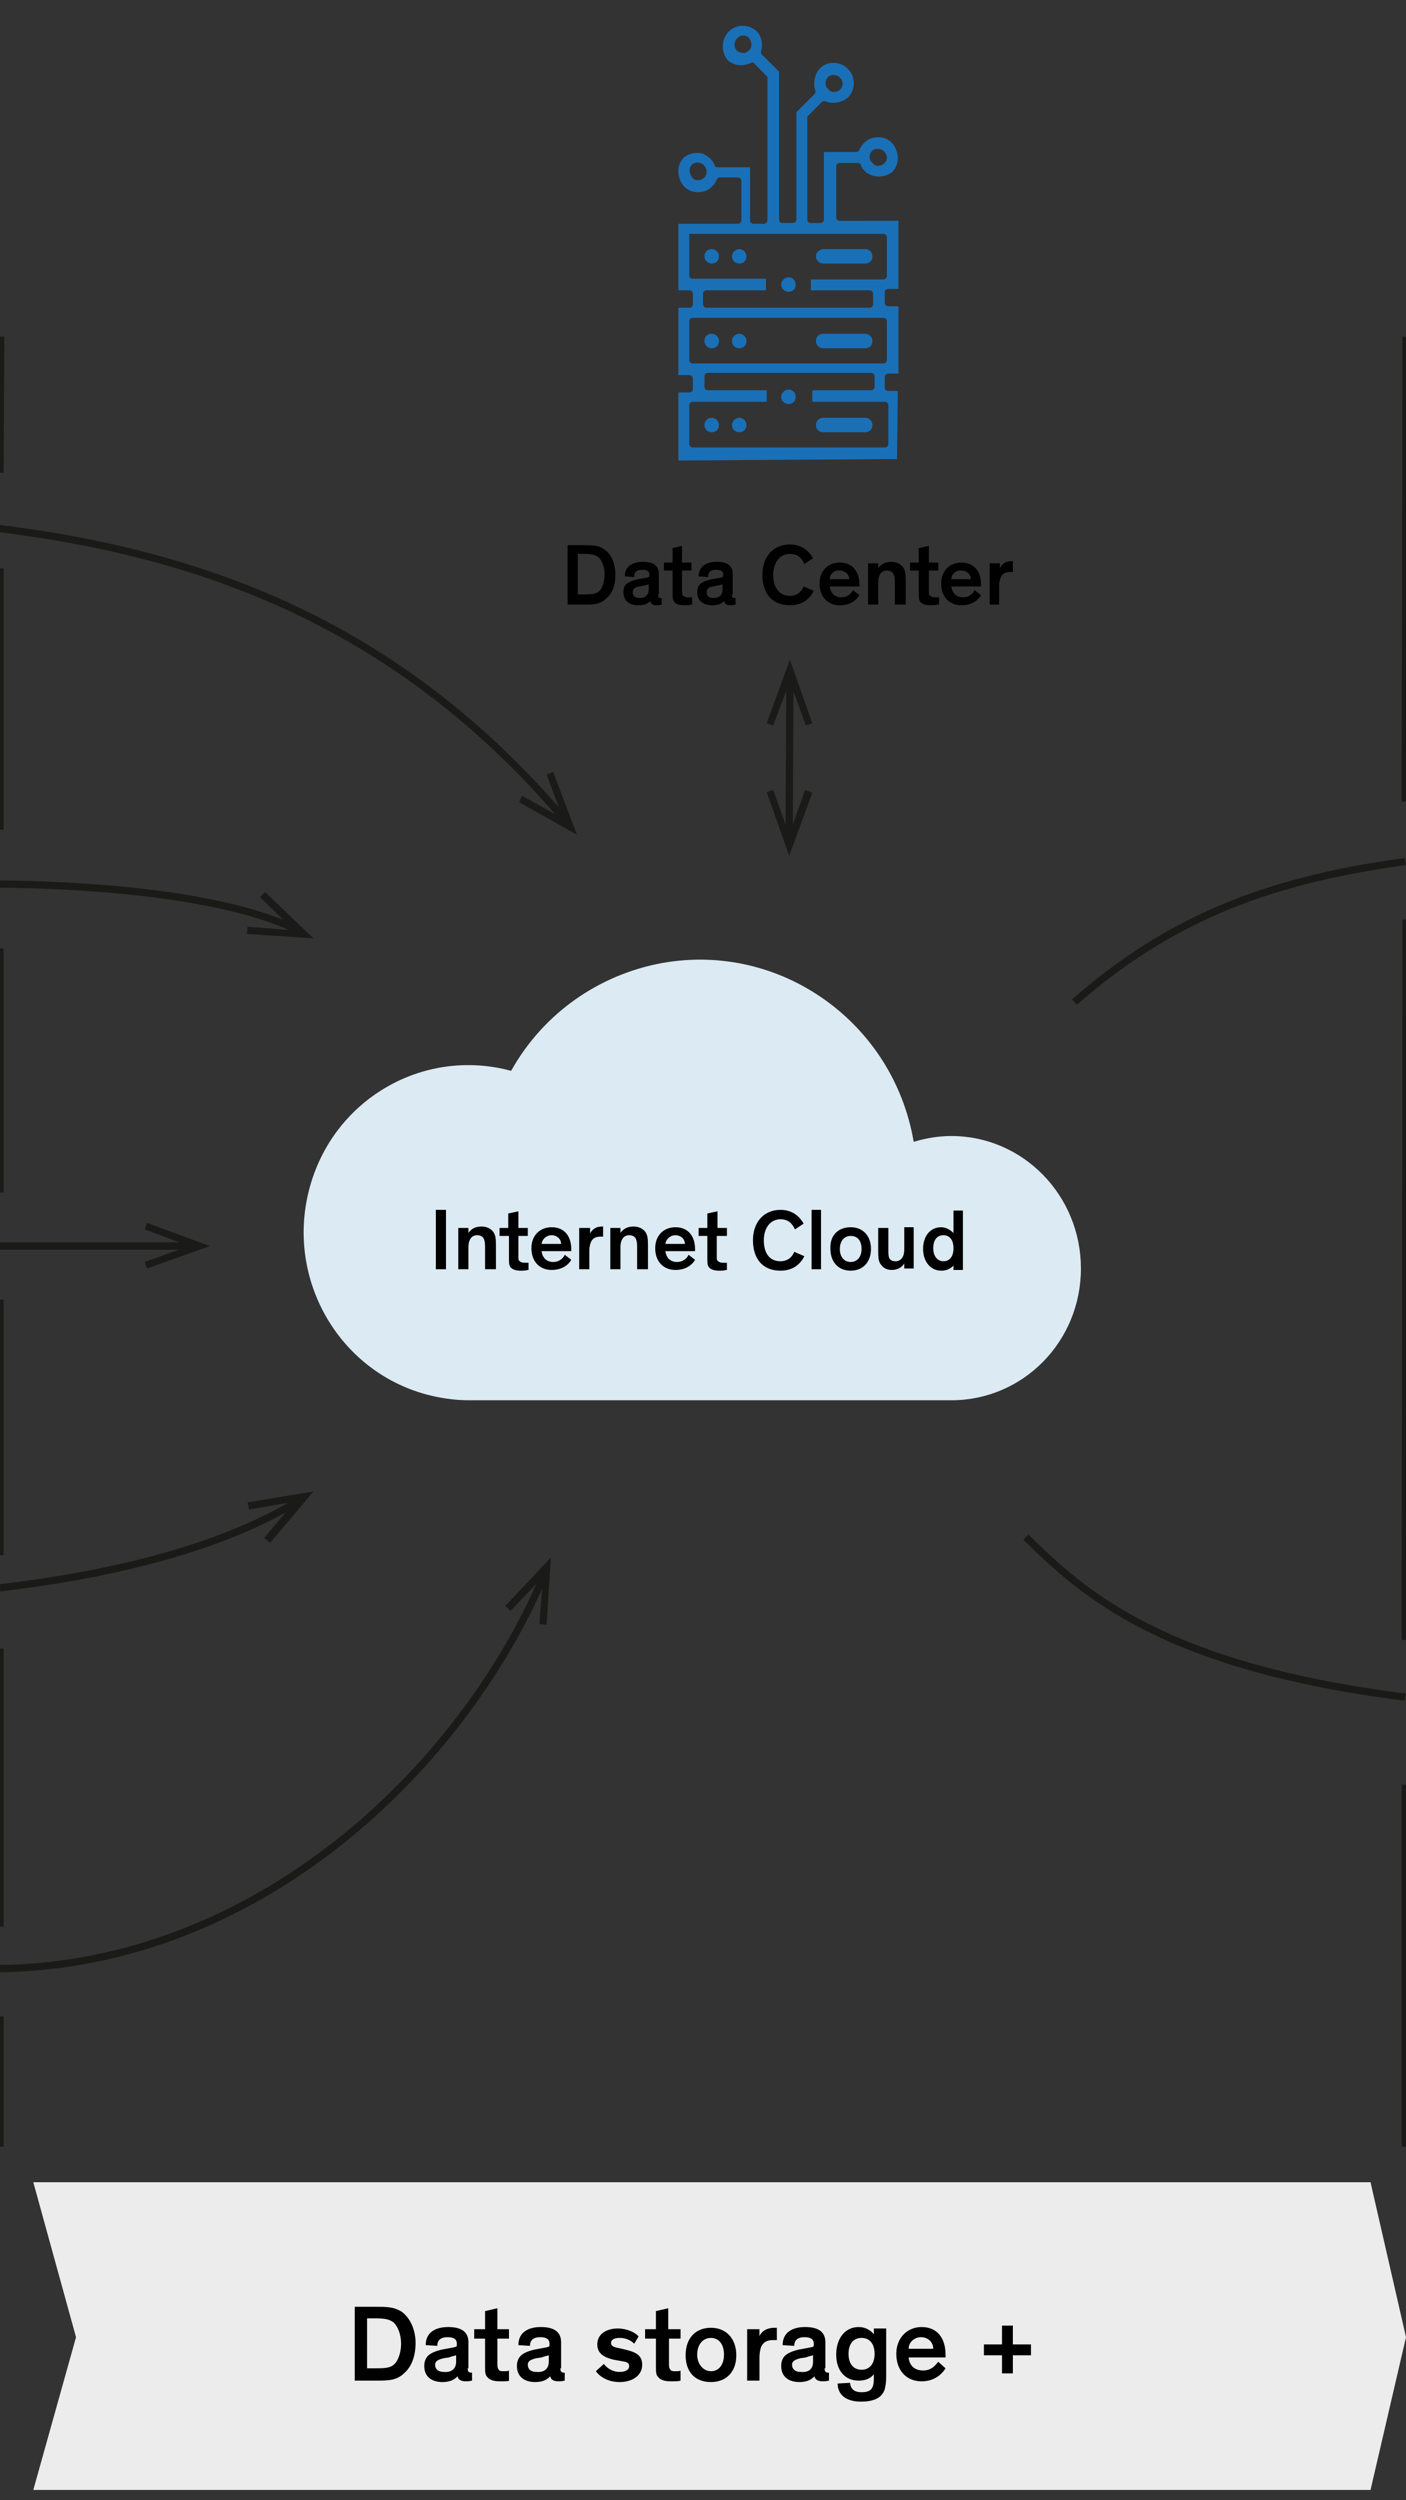 <?xml version="1.0" encoding="utf-8"?>
<!-- Generator: Adobe Illustrator 25.0.1, SVG Export Plug-In . SVG Version: 6.00 Build 0)  -->
<svg version="1.1" id="Ebene_1" xmlns="http://www.w3.org/2000/svg" xmlns:xlink="http://www.w3.org/1999/xlink" x="0px" y="0px"
	 width="194.2px" height="345.3px" viewBox="0 0 194.2 345.3" style="enable-background:new 0 0 194.2 345.3;" xml:space="preserve"
	>
<rect x="0" y="0" width="194.2" height="345.3" fill="#333333" stroke="none"/>
<style type="text/css">
	.st0{fill:none;stroke:#1A1A18;stroke-miterlimit:10;}
	.st1{fill:#1A1A18;}
	.st2{fill:#ECECEC;}
	.st3{fill:#DBEAF3;}
	.st4{fill:#1A70B7;}
	.st5{enable-background:new    ;}
</style>
<line class="st0" x1="0.1" y1="46.5" x2="0" y2="65.3"/>
<line class="st0" x1="0" y1="278.5" x2="0" y2="296.5"/>
<line class="st0" x1="0" y1="227.7" x2="0" y2="266.1"/>
<line class="st0" x1="0" y1="179.5" x2="0" y2="214.8"/>
<line class="st0" x1="0" y1="131" x2="0" y2="164.7"/>
<line class="st0" x1="0" y1="78.5" x2="0" y2="114.6"/>
<line class="st0" x1="194.2" y1="46.5" x2="194.1" y2="110.7"/>
<line class="st0" x1="194.2" y1="127" x2="194.1" y2="226.5"/>
<line class="st0" x1="194.1" y1="246.5" x2="194.1" y2="296.5"/>
<path class="st0" d="M75.1,217.7C63.6,244.6,35.4,271.4,0,271.9"/>
<polygon class="st1" points="69.8,221.8 70.5,222.5 75,217.8 74.5,224.3 75.5,224.4 76.1,215.1 "/>
<path class="st0" d="M40.8,128.3c-11.1-5.2-30.8-6.1-40.8-6.2"/>
<polygon class="st1" points="36.6,123.2 35.9,123.9 40.6,128.5 34.2,128 34.1,129 43.3,129.6 "/>
<path class="st0" d="M-0.1,73c28.3,3.5,55.2,13.3,78,40.1"/>
<polygon class="st1" points="71.7,110.8 72.1,109.9 77.8,113.1 75.5,107 76.4,106.6 79.7,115.3 "/>
<path class="st0" d="M40.9,207.5c-10.4,6.2-24.8,9.9-40.9,11.8"/>
<polygon class="st1" points="34.2,207.5 34.4,208.5 40.7,207.4 36.5,212.4 37.3,213.1 43.3,206 "/>
<line class="st0" x1="0" y1="172.1" x2="26.2" y2="172.1"/>
<polygon class="st1" points="20.3,175.2 20,174.3 26.1,172.1 20,169.8 20.3,168.9 29,172.1 "/>
<path class="st0" d="M141.7,212.3c8.1,8,19.2,17.9,52.4,22.1"/>
<path class="st0" d="M148.4,138.4c12.5-10.9,25.6-16.7,45.7-19.4"/>
<polygon class="st2" points="189.3,343.9 4.6,343.9 10.5,322.8 4.6,301.4 189.3,301.4 194.2,322.8 "/>
<line class="st0" x1="109.1" y1="94" x2="109" y2="115.4"/>
<polygon class="st1" points="105.9,99.9 106.8,100.2 109.1,94.1 111.3,100.2 112.2,99.9 109.1,91.1 "/>
<polygon class="st1" points="105.9,109.4 106.8,109.1 109,115.3 111.2,109.1 112.2,109.5 109,118.2 "/>
<path class="st3" d="M131.4,156.9c-1.8,0-3.5,0.3-5.2,0.8c-2.8-16.5-18.4-27.6-34.7-24.7c-8.8,1.6-16.5,7-20.9,14.9
	c-12.2-3.3-24.7,4-27.9,16.4c-3.2,12.3,4,25,16.2,28.3c1.9,0.5,3.9,0.8,5.8,0.8h66.7c9.9,0,17.9-8.1,17.9-18.2
	C149.3,165.1,141.3,156.9,131.4,156.9L131.4,156.9z"/>
<path class="st4" d="M98.3,46.1L98.3,46.1c0.5,0,1,0.4,1,1l0,0c0,0.6-0.4,1-1,1l0,0c-0.5,0-1-0.4-1-1l0,0
	C97.3,46.5,97.7,46.1,98.3,46.1z"/>
<path class="st4" d="M102.1,46.1L102.1,46.1c0.5,0,1,0.4,1,1l0,0c0,0.6-0.4,1-1,1l0,0c-0.5,0-1-0.4-1-1l0,0
	C101.1,46.5,101.6,46.1,102.1,46.1z"/>
<path class="st4" d="M113.7,46.1h5.8c0.5,0,1,0.4,1,1l0,0c0,0.6-0.4,1-1,1h-5.8c-0.5,0-1-0.4-1-1l0,0
	C112.7,46.5,113.1,46.1,113.7,46.1z"/>
<path class="st4" d="M108.9,53.8L108.9,53.8c0.5,0,1,0.4,1,1l0,0c0,0.6-0.4,1-1,1l0,0c-0.5,0-1-0.4-1-1l0,0
	C107.9,54.3,108.4,53.8,108.9,53.8z"/>
<path class="st4" d="M98.3,57.7L98.3,57.7c0.5,0,1,0.4,1,1l0,0c0,0.6-0.4,1-1,1l0,0c-0.5,0-1-0.4-1-1l0,0
	C97.3,58.2,97.7,57.7,98.3,57.7z"/>
<path class="st4" d="M102.1,57.7L102.1,57.7c0.5,0,1,0.4,1,1l0,0c0,0.6-0.4,1-1,1l0,0c-0.5,0-1-0.4-1-1l0,0
	C101.1,58.2,101.6,57.7,102.1,57.7z"/>
<path class="st4" d="M113.7,57.7h5.8c0.5,0,1,0.4,1,1l0,0c0,0.6-0.4,1-1,1h-5.8c-0.5,0-1-0.4-1-1l0,0
	C112.7,58.2,113.1,57.7,113.7,57.7z"/>
<path class="st4" d="M108.9,38.3L108.9,38.3c0.5,0,1,0.4,1,1l0,0c0,0.6-0.4,1-1,1l0,0c-0.5,0-1-0.4-1-1l0,0
	C107.9,38.8,108.4,38.3,108.9,38.3z"/>
<path class="st4" d="M98.3,34.4L98.3,34.4c0.5,0,1,0.4,1,1l0,0c0,0.6-0.4,1-1,1l0,0c-0.5,0-1-0.4-1-1l0,0
	C97.3,34.9,97.7,34.4,98.3,34.4z"/>
<path class="st4" d="M102.1,34.4L102.1,34.4c0.5,0,1,0.4,1,1l0,0c0,0.6-0.4,1-1,1l0,0c-0.5,0-1-0.4-1-1l0,0
	C101.1,34.9,101.6,34.4,102.1,34.4z"/>
<path class="st4" d="M113.7,34.4h5.8c0.5,0,1,0.4,1,1l0,0c0,0.6-0.4,1-1,1h-5.8c-0.5,0-1-0.4-1-1l0,0
	C112.7,34.9,113.1,34.5,113.7,34.4z"/>
<path class="st4" d="M123.9,63.4C124,63.4,124,63.3,123.9,63.4l0.1-9.3V54l0,0h-1.3c-0.3,0-0.5-0.2-0.5-0.5v-1.4
	c0-0.3,0.2-0.5,0.5-0.5h1.3h0.1v-9.2c0,0,0-0.1-0.1-0.1h-1.3c-0.3,0-0.5-0.2-0.5-0.5v-1.4c0-0.3,0.2-0.5,0.5-0.5l0,0h1.3
	c0,0,0.1,0,0.1-0.1v-9.2v-0.1l0,0H116c-0.3,0-0.5-0.2-0.5-0.5l0,0v-7c0-0.3,0.2-0.5,0.5-0.5l0,0h2.5c0.2,0,0.4,0.1,0.4,0.3
	c0.3,0.8,1,1.3,1.8,1.5c0.9,0.2,1.9,0,2.6-0.6c0.8-0.9,0.9-2.1,0.4-3.2c-0.6-1.4-2.2-1.9-3.6-1.3c-0.6,0.3-1.1,0.8-1.4,1.5
	c-0.1,0.2-0.3,0.3-0.4,0.3h-4.4c0,0-0.1,0-0.1,0.1v9.2c0,0.3-0.2,0.5-0.5,0.5l0,0H112c-0.3,0-0.5-0.2-0.5-0.5v-14
	c0-0.1,0-0.2,0.1-0.3l1.9-1.9c0.1-0.1,0.3-0.2,0.5-0.1c1,0.4,2.2,0.2,3.1-0.5c1.1-1.1,1.1-2.9,0-4s-2.9-1.1-3.9,0l0,0
	c-0.7,0.8-0.9,2-0.6,3c0.1,0.2,0,0.4-0.1,0.5l-2.5,2.5v14.8c0,0.3-0.2,0.5-0.5,0.5h-1.4c-0.3,0-0.5-0.2-0.5-0.5V9.9l-2.4-2.4
	c-0.1-0.1-0.1-0.3-0.1-0.4c0.3-1,0.1-2.1-0.6-2.8c-1.1-1-2.8-1-3.9,0.1c-1,1.1-1,2.8-0.1,3.9c0.9,0.8,2.1,0.9,3.2,0.4
	c0.2-0.1,0.4-0.1,0.5,0.1l1.7,1.7c0.1,0.1,0.1,0.2,0.1,0.3v19.6c0,0.3-0.2,0.5-0.5,0.5h-1.4c-0.3,0-0.5-0.2-0.5-0.5l0,0v-7.3
	c0,0,0-0.1-0.1,0h-4.4c-0.2,0-0.4-0.1-0.4-0.3c-0.3-0.8-1-1.3-1.7-1.6c-0.9-0.2-1.9,0-2.6,0.6c-0.8,0.9-0.9,2.1-0.4,3.2
	c0.6,1.4,2.2,1.9,3.6,1.3c0.6-0.3,1.1-0.8,1.4-1.5c0.1-0.2,0.2-0.3,0.4-0.3h2.5c0.3,0,0.5,0.2,0.5,0.5l0,0v5.4
	c0,0.3-0.2,0.5-0.5,0.5l0,0h-8.1c0,0-0.1,0-0.1,0.1v9c0,0,0,0.1,0.1,0.1h1.4c0.3,0,0.5,0.2,0.5,0.5l0,0V42c0,0.3-0.2,0.5-0.5,0.5
	l0,0h-1.4c0,0-0.1,0-0.1,0.1v9.2c0,0,0,0.1,0.1,0h1.4c0.3,0,0.5,0.2,0.5,0.5l0,0v1.4c0,0.3-0.2,0.5-0.5,0.5l0,0h-1.4
	c0,0-0.1,0-0.1,0.1v9.2c0,0,0,0.1,0.1,0.1L123.9,63.4z M120.4,20.9l0.1-0.1c0.5-0.4,1.3-0.3,1.7,0.2c0.4,0.5,0.4,1.1,0,1.5l-0.1,0.1
	c-0.2,0.2-0.5,0.3-0.8,0.3s-0.6-0.1-0.8-0.4C120,22.1,120,21.4,120.4,20.9z M114.3,10.7l0.1-0.1c0.5-0.4,1.3-0.3,1.7,0.2
	c0.4,0.5,0.4,1.1,0,1.5l-0.1,0.1c-0.2,0.2-0.5,0.3-0.8,0.3s-0.6-0.1-0.8-0.4C113.9,11.9,113.9,11.2,114.3,10.7z M103.4,7
	c-0.2,0.2-0.5,0.4-0.8,0.3c-0.3,0-0.6-0.1-0.8-0.3c0,0-0.1,0-0.1-0.1l0,0c-0.4-0.5-0.3-1.3,0.2-1.7c0.4-0.4,1.1-0.4,1.5,0l0.1,0.1
	C103.9,5.9,103.9,6.6,103.4,7z M97.3,24.5l-0.1,0.1c-0.2,0.2-0.5,0.3-0.8,0.3s-0.6-0.1-0.8-0.4c-0.4-0.5-0.5-1.2-0.1-1.7l0.1-0.1
	c0.5-0.4,1.3-0.3,1.7,0.2C97.7,23.4,97.7,24.1,97.3,24.5z M95.2,38.1v-5.8h0.2H122c0.3,0,0.5,0.2,0.5,0.5l0,0v5.3
	c0,0.3-0.2,0.5-0.5,0.5l0,0h-10c0,0,0,0,0,0.1V40c0,0,0,0,0,0.1h8.1c0.3,0,0.5,0.2,0.5,0.5l0,0V42c0,0.3-0.2,0.5-0.5,0.5H97.6
	c-0.3,0-0.5-0.2-0.5-0.5l0,0v-1.4c0-0.3,0.2-0.5,0.5-0.5l0,0h8.1c0,0,0.1,0,0.1-0.1v-1.4c0,0,0-0.1-0.1-0.1h-10
	C95.4,38.5,95.2,38.3,95.2,38.1L95.2,38.1z M95.2,49.7v-5.3c0-0.3,0.2-0.5,0.5-0.5H122c0.3,0,0.5,0.2,0.5,0.5v5.3
	c0,0.3-0.2,0.5-0.5,0.5H95.7C95.4,50.2,95.2,50,95.2,49.7z M95.2,56c0-0.3,0.2-0.5,0.5-0.5l0,0h10.1c0,0,0.1,0,0.1-0.1V54v-0.1l0,0
	h-8.1c-0.3,0-0.5-0.2-0.5-0.5l0,0V52c0-0.3,0.2-0.5,0.5-0.5l0,0h22.5c0.3,0,0.5,0.2,0.5,0.5v1.4c0,0.3-0.2,0.5-0.5,0.5h-8.1
	c0,0,0,0,0,0.1v1.4c0,0,0,0,0,0.1h10c0.3,0,0.5,0.2,0.5,0.5v5.3c0,0.3-0.2,0.5-0.5,0.5l0,0H95.7c-0.3,0-0.5-0.2-0.5-0.5l0,0V56z"/>
<g class="st5">
	<path d="M61.6,175.3h-1.4v-8.2h1.4V175.3z"/>
</g>
<g class="st5">
	<path d="M68.3,175.3H67v-2.9c0-0.4,0-0.8-0.1-1.1c-0.1-0.4-0.4-0.7-1-0.7c-0.8,0-1.2,0.7-1.2,1.6v3.1h-1.4v-5.7h1.4v0.7
		c0.3-0.5,0.9-0.9,1.8-0.9c0.6,0,1.2,0.2,1.6,0.7c0.3,0.4,0.4,0.8,0.4,1.9V175.3z"/>
	<path d="M72.9,175.4c-0.3,0.1-0.6,0.1-1,0.1c-0.5,0-1.1-0.1-1.4-0.5c-0.2-0.3-0.2-0.6-0.2-1.2v-3.1H69v-1.1h1.2v-2l1.4-0.3v2.3h1.3
		v1.1h-1.3v2.9c0,0.3,0,0.5,0.2,0.6c0.1,0.1,0.3,0.2,0.6,0.2s0.4,0,0.6,0V175.4z"/>
	<path d="M78.9,174c-0.2,0.4-1,1.4-2.7,1.4c-1.7,0-2.8-1.2-2.8-3c0-1.8,1.2-2.9,2.8-2.9c1.8,0,2.7,1.3,2.7,3c0,0.1,0,0.3,0,0.3h-4.1
		c0.1,0.8,0.6,1.5,1.6,1.5c1,0,1.5-0.7,1.6-1L78.9,174z M74.8,171.8h2.7c0-0.7-0.6-1.2-1.3-1.2C75.5,170.6,74.9,171.1,74.8,171.8z"
		/>
</g>
<g class="st5">
	<path d="M81.5,169.6v0.8c0.1-0.3,0.6-1,1.6-1c0.1,0,0.1,0,0.2,0v1.4c-0.1,0-0.3,0-0.4,0c-0.7,0-1.1,0.3-1.3,0.8
		c-0.1,0.3-0.2,0.6-0.2,1.1v2.6h-1.4v-5.7H81.5z"/>
</g>
<g class="st5">
	<path d="M89.4,175.3h-1.4v-2.9c0-0.4,0-0.8-0.1-1.1c-0.1-0.4-0.4-0.7-1-0.7c-0.8,0-1.2,0.7-1.2,1.6v3.1h-1.4v-5.7h1.4v0.7
		c0.3-0.5,0.9-0.9,1.8-0.9c0.6,0,1.2,0.2,1.6,0.7c0.3,0.4,0.4,0.8,0.4,1.9V175.3z"/>
</g>
<g class="st5">
	<path d="M96,174c-0.2,0.4-1,1.4-2.7,1.4c-1.7,0-2.8-1.2-2.8-3c0-1.8,1.2-2.9,2.8-2.9c1.8,0,2.7,1.3,2.7,3c0,0.1,0,0.3,0,0.3h-4.1
		c0.1,0.8,0.6,1.5,1.6,1.5c1,0,1.5-0.7,1.6-1L96,174z M91.9,171.8h2.7c0-0.7-0.6-1.2-1.3-1.2C92.6,170.6,92,171.1,91.9,171.8z"/>
</g>
<g class="st5">
	<path d="M100.3,175.4c-0.3,0.1-0.6,0.1-1,0.1c-0.5,0-1.1-0.1-1.4-0.5c-0.2-0.3-0.2-0.6-0.2-1.2v-3.1h-1.2v-1.1h1.2v-2l1.4-0.3v2.3
		h1.3v1.1H99v2.9c0,0.3,0,0.5,0.2,0.6c0.1,0.1,0.3,0.2,0.6,0.2c0.2,0,0.5,0,0.6,0V175.4z"/>
	<path d="M111.1,173.5c-0.4,0.8-1.3,2-3.3,2c-2.5,0-3.8-1.7-3.8-4.2c0-2.5,1.5-4.2,3.8-4.2c1.9,0,2.8,1.2,3.2,1.9l-1.2,0.8
		c-0.4-0.9-1-1.4-2-1.4c-1.4,0-2.3,1.2-2.3,2.9c0,1.8,0.8,2.9,2.3,2.9c0.9,0,1.6-0.5,1.9-1.3L111.1,173.5z"/>
	<path d="M113.4,175.3h-1.3v-8.2h1.3V175.3z"/>
	<path d="M117.5,169.5c1.7,0,2.8,1.2,2.8,3c0,1.8-1.1,3-2.8,3c-1.7,0-2.8-1.2-2.8-3C114.6,170.7,115.7,169.5,117.5,169.5z
		 M117.5,174.3c0.9,0,1.5-0.7,1.5-1.8c0-1.2-0.6-1.8-1.5-1.8s-1.5,0.7-1.5,1.8C116,173.6,116.6,174.3,117.5,174.3z"/>
	<path d="M121.4,169.6h1.3v3c0,0.4,0,0.8,0.1,1.1c0.1,0.3,0.4,0.5,0.9,0.5c0.8,0,1.2-0.7,1.2-1.6v-3.1h1.3v5.7h-1.3v-0.7
		c-0.3,0.5-0.9,0.9-1.7,0.9c-0.6,0-1.1-0.2-1.4-0.6c-0.4-0.4-0.5-0.8-0.5-2.1V169.6z"/>
	<path d="M127.5,172.5c0-1.8,1-3,2.5-3c0.7,0,1.3,0.4,1.7,0.8v-3.1h1.3v8.2h-1.3v-0.6c-0.4,0.4-0.9,0.7-1.7,0.7
		C128.5,175.5,127.5,174.2,127.5,172.5z M130.3,170.6c-0.9,0-1.4,0.7-1.4,1.8c0,1.1,0.6,1.8,1.4,1.8c0.9,0,1.4-0.7,1.4-1.8
		S131.2,170.6,130.3,170.6z"/>
</g>
<g class="st5">
	<path d="M78.4,83.5v-8.2h2.2c1.3,0,2.1,0,2.9,0.6c0.9,0.6,1.5,1.9,1.5,3.5c0,1.4-0.4,2.5-1.2,3.2c-0.9,0.9-1.8,0.9-3.3,0.9H78.4z
		 M79.8,82.1h0.9c0.9,0,1.6,0,2.1-0.5c0.4-0.4,0.7-1.2,0.7-2.3c0-1-0.3-1.8-0.8-2.3c-0.5-0.4-1.1-0.5-2.1-0.5h-0.8V82.1z"/>
</g>
<g class="st5">
	<path d="M90.9,82.1c0,0.4,0,0.5,0.4,0.5h0.1v0.9c-0.1,0-0.2,0.1-0.6,0.1c-0.5,0-0.9-0.1-1-0.6h0c-0.2,0.3-0.7,0.6-1.7,0.6
		c-1.1,0-2-0.6-2-1.8c0-0.4,0.1-0.8,0.3-1c0.3-0.4,0.9-0.6,1.7-0.8l1.2-0.2c0.3-0.1,0.4-0.1,0.4-0.3v-0.1c0-0.5-0.3-0.7-1-0.7
		c-0.8,0-1.1,0.3-1.1,1l-1.3-0.1c0-1.4,1.1-2,2.5-2c1.3,0,2.2,0.4,2.2,1.7V82.1z M89.6,81.4v-0.7c-0.2,0.1-0.4,0.1-0.8,0.2L88.3,81
		c-0.6,0.1-0.9,0.3-0.9,0.8c0,0.5,0.3,0.8,1,0.8C89.1,82.6,89.6,82.2,89.6,81.4z"/>
</g>
<g class="st5">
	<path d="M95.5,83.5c-0.3,0.1-0.6,0.1-1,0.1c-0.5,0-1.1-0.1-1.4-0.5c-0.2-0.3-0.2-0.6-0.2-1.2v-3.1h-1.2v-1.1h1.2v-2l1.3-0.3v2.3
		h1.3v1.1h-1.3v2.9c0,0.3,0,0.5,0.2,0.6c0.1,0.1,0.3,0.2,0.6,0.2s0.4,0,0.6,0V83.5z"/>
</g>
<g class="st5">
	<path d="M101.1,82.1c0,0.4,0,0.5,0.4,0.5h0.1v0.9c-0.1,0-0.2,0.1-0.6,0.1c-0.5,0-0.9-0.1-1-0.6h0c-0.2,0.3-0.7,0.6-1.7,0.6
		c-1.1,0-2-0.6-2-1.8c0-0.4,0.1-0.8,0.3-1c0.3-0.4,0.9-0.6,1.7-0.8l1.2-0.2c0.3-0.1,0.4-0.1,0.4-0.3v-0.1c0-0.5-0.3-0.7-1-0.7
		c-0.8,0-1.1,0.3-1.1,1l-1.3-0.1c0-1.4,1.1-2,2.5-2c1.3,0,2.2,0.4,2.2,1.7V82.1z M99.8,81.4v-0.7c-0.2,0.1-0.4,0.1-0.8,0.2L98.5,81
		c-0.6,0.1-0.9,0.3-0.9,0.8c0,0.5,0.3,0.8,1,0.8C99.3,82.6,99.8,82.2,99.8,81.4z"/>
</g>
<g class="st5">
	<path d="M112.4,81.6c-0.4,0.8-1.3,2-3.3,2c-2.5,0-3.8-1.7-3.8-4.2c0-2.5,1.5-4.2,3.8-4.2c1.9,0,2.8,1.2,3.2,1.9l-1.2,0.8
		c-0.4-0.9-1-1.4-2-1.4c-1.4,0-2.3,1.2-2.3,2.9s0.8,2.9,2.3,2.9c0.9,0,1.6-0.5,1.9-1.3L112.4,81.6z"/>
</g>
<g class="st5">
	<path d="M118.7,82.2c-0.2,0.4-1,1.4-2.7,1.4c-1.7,0-2.8-1.2-2.8-3c0-1.8,1.2-2.9,2.8-2.9c1.8,0,2.7,1.3,2.7,3c0,0.1,0,0.3,0,0.3
		h-4.1c0.1,0.8,0.6,1.5,1.6,1.5c1,0,1.5-0.7,1.6-1L118.7,82.2z M114.6,80h2.7c0-0.7-0.6-1.2-1.3-1.2C115.2,78.7,114.6,79.3,114.6,80
		z"/>
	<path d="M124.9,83.5h-1.3v-2.9c0-0.4,0-0.8-0.1-1.1c-0.1-0.4-0.4-0.7-1-0.7c-0.8,0-1.2,0.7-1.2,1.6v3.1h-1.4v-5.7h1.4v0.7
		c0.3-0.5,0.9-0.9,1.8-0.9c0.6,0,1.2,0.2,1.6,0.7c0.3,0.4,0.4,0.8,0.4,1.9V83.5z"/>
	<path d="M129.5,83.5c-0.3,0.1-0.6,0.1-1,0.1c-0.5,0-1.1-0.1-1.4-0.5c-0.2-0.3-0.2-0.6-0.2-1.2v-3.1h-1.2v-1.1h1.2v-2l1.4-0.3v2.3
		h1.3v1.1h-1.3v2.9c0,0.3,0,0.5,0.2,0.6c0.1,0.1,0.3,0.2,0.6,0.2c0.2,0,0.5,0,0.6,0V83.5z"/>
	<path d="M135.5,82.2c-0.2,0.4-1,1.4-2.7,1.4c-1.7,0-2.8-1.2-2.8-3c0-1.8,1.2-2.9,2.8-2.9c1.8,0,2.7,1.3,2.7,3c0,0.1,0,0.3,0,0.3
		h-4.1c0.1,0.8,0.6,1.5,1.6,1.5c1,0,1.5-0.7,1.6-1L135.5,82.2z M131.4,80h2.7c0-0.7-0.6-1.2-1.3-1.2C132.1,78.7,131.4,79.3,131.4,80
		z"/>
	<path d="M138.1,77.7v0.8c0.1-0.3,0.6-1,1.6-1c0.1,0,0.1,0,0.2,0V79c-0.1,0-0.3,0-0.4,0c-0.7,0-1.1,0.3-1.3,0.8
		c-0.1,0.3-0.2,0.6-0.2,1.1v2.6h-1.3v-5.7H138.1z"/>
</g>
<g class="st5">
	<path d="M49,328.8v-10.2h2.8c1.6,0,2.6,0,3.7,0.7c1.1,0.8,1.9,2.4,1.9,4.3c0,1.7-0.5,3.2-1.5,4.1c-1.1,1.1-2.2,1.1-4.1,1.1H49z
		 M50.7,327.1h1.2c1.1,0,2,0,2.6-0.6c0.5-0.5,0.9-1.6,0.9-2.8c0-1.2-0.4-2.3-1-2.9c-0.6-0.5-1.3-0.6-2.7-0.6h-1V327.1z"/>
</g>
<g class="st5">
	<path d="M64.6,327.1c0,0.4,0.1,0.6,0.5,0.6h0.1v1.1c-0.1,0-0.3,0.1-0.8,0.1c-0.7,0-1.1-0.2-1.2-0.7h0c-0.3,0.3-0.8,0.8-2.1,0.8
		c-1.4,0-2.5-0.7-2.5-2.2c0-0.5,0.1-0.9,0.4-1.3c0.4-0.5,1.2-0.8,2.1-1l1.6-0.3c0.4-0.1,0.4-0.1,0.4-0.4v-0.1c0-0.6-0.4-0.9-1.3-0.9
		c-0.9,0-1.4,0.4-1.4,1.2l-1.6-0.1c0-1.8,1.4-2.5,3.1-2.5c1.6,0,2.8,0.5,2.8,2.1V327.1z M63,326.2v-0.9c-0.3,0.1-0.5,0.1-1,0.3
		l-0.7,0.1c-0.8,0.2-1.2,0.4-1.2,0.9c0,0.6,0.4,1,1.2,1C62.3,327.7,63,327.2,63,326.2z"/>
</g>
<g class="st5">
	<path d="M70.4,328.8c-0.3,0.1-0.8,0.1-1.3,0.1c-0.7,0-1.4-0.1-1.8-0.6c-0.3-0.3-0.3-0.8-0.3-1.4V323h-1.5v-1.3h1.5v-2.5l1.7-0.4
		v2.9h1.6v1.3h-1.6v3.6c0,0.4,0.1,0.6,0.2,0.7c0.1,0.2,0.4,0.2,0.7,0.2c0.3,0,0.6,0,0.7-0.1V328.8z"/>
</g>
<g class="st5">
	<path d="M77.4,327.1c0,0.4,0.1,0.6,0.5,0.6h0.1v1.1c-0.1,0-0.3,0.1-0.8,0.1c-0.7,0-1.1-0.2-1.2-0.7h0c-0.3,0.3-0.8,0.8-2.1,0.8
		c-1.4,0-2.5-0.7-2.5-2.2c0-0.5,0.1-0.9,0.4-1.3c0.4-0.5,1.2-0.8,2.1-1l1.6-0.3c0.4-0.1,0.4-0.1,0.4-0.4v-0.1c0-0.6-0.4-0.9-1.3-0.9
		c-0.9,0-1.4,0.4-1.4,1.2l-1.6-0.1c0-1.8,1.4-2.5,3.1-2.5c1.6,0,2.8,0.5,2.8,2.1V327.1z M75.8,326.2v-0.9c-0.3,0.1-0.5,0.1-1,0.3
		l-0.7,0.1c-0.8,0.2-1.2,0.4-1.2,0.9c0,0.6,0.4,1,1.2,1C75.1,327.7,75.8,327.2,75.8,326.2z"/>
</g>
<g class="st5">
	<path d="M87.6,323.7c-0.5-0.5-1.2-0.8-2-0.8c-0.7,0-1.2,0.2-1.2,0.7c0,0.5,0.5,0.6,1.5,0.8l0.8,0.2c1.1,0.3,2,0.7,2,2
		c0,1.6-1.5,2.4-3.1,2.4c-1.7,0-2.8-0.8-3.3-1.5l1.1-1c0.4,0.5,1.1,1.1,2.2,1.1c0.8,0,1.3-0.3,1.3-0.8c0-0.5-0.4-0.6-1.1-0.7
		l-1.1-0.2c-1.2-0.3-2.2-0.8-2.2-2.1c0-1.6,1.5-2.2,2.8-2.2c1.4,0,2.5,0.6,2.9,1.1L87.6,323.7z"/>
</g>
<g class="st5">
	<path d="M94,328.8c-0.3,0.1-0.8,0.1-1.3,0.1c-0.7,0-1.4-0.1-1.8-0.6c-0.3-0.3-0.3-0.8-0.3-1.4V323h-1.5v-1.3h1.5v-2.5l1.7-0.4v2.9
		H94v1.3h-1.6v3.6c0,0.4,0.1,0.6,0.2,0.7c0.1,0.2,0.4,0.2,0.7,0.2c0.3,0,0.6,0,0.7-0.1V328.8z"/>
	<path d="M98.2,321.5c2.1,0,3.5,1.5,3.5,3.8c0,2.3-1.4,3.7-3.5,3.7c-2.2,0-3.5-1.4-3.5-3.7C94.7,322.9,96.1,321.5,98.2,321.5z
		 M98.2,327.5c1.1,0,1.8-0.9,1.8-2.3c0-1.4-0.7-2.3-1.8-2.3c-1.1,0-1.9,0.9-1.9,2.3S97.2,327.5,98.2,327.5z"/>
</g>
<g class="st5">
	<path d="M104.9,321.6v1.1c0.1-0.4,0.7-1.2,2.1-1.2c0.1,0,0.1,0,0.3,0v1.7c-0.2,0-0.3,0-0.5,0c-0.9,0-1.4,0.3-1.7,1
		c-0.1,0.4-0.2,0.8-0.2,1.4v3.2h-1.7v-7.1H104.9z"/>
</g>
<g class="st5">
	<path d="M113.9,327.1c0,0.4,0.1,0.6,0.5,0.6h0.1v1.1c-0.1,0-0.3,0.1-0.8,0.1c-0.7,0-1.1-0.2-1.2-0.7h0c-0.3,0.3-0.8,0.8-2.1,0.8
		c-1.4,0-2.5-0.7-2.5-2.2c0-0.5,0.1-0.9,0.4-1.3c0.4-0.5,1.2-0.8,2.1-1l1.6-0.3c0.4-0.1,0.4-0.1,0.4-0.4v-0.1c0-0.6-0.4-0.9-1.3-0.9
		c-0.9,0-1.4,0.4-1.4,1.2l-1.6-0.1c0-1.8,1.4-2.5,3.1-2.5c1.6,0,2.8,0.5,2.8,2.1V327.1z M112.3,326.2v-0.9c-0.3,0.1-0.5,0.1-1,0.3
		l-0.7,0.1c-0.8,0.2-1.2,0.4-1.2,0.9c0,0.6,0.4,1,1.2,1C111.7,327.7,112.3,327.2,112.3,326.2z"/>
</g>
<g class="st5">
	<path d="M117.4,329.1c0.1,0.7,0.4,1.3,1.6,1.3c1.3,0,1.7-0.5,1.7-1.9v-0.6h0c-0.2,0.3-0.8,0.9-2.1,0.9c-1.9,0-3.1-1.4-3.1-3.6
		c0-2.2,1.2-3.8,3.1-3.8c1,0,1.7,0.5,2.1,1v-0.8h1.7v6.7c0,0.8-0.1,1.3-0.2,1.7c-0.4,1.2-1.5,1.7-3.3,1.7c-2.1,0-3.2-1-3.2-2.5
		L117.4,329.1z M119,322.9c-1.1,0-1.8,0.8-1.8,2.2c0,1.4,0.7,2.2,1.8,2.2c1.1,0,1.8-0.8,1.8-2.2S120.1,322.9,119,322.9z"/>
	<path d="M130.6,327.1c-0.3,0.5-1.3,1.8-3.3,1.8c-2.1,0-3.5-1.5-3.5-3.8c0-2.2,1.5-3.7,3.5-3.7c2.2,0,3.3,1.6,3.3,3.8
		c0,0.1,0,0.3,0,0.4h-5.1c0.1,1,0.7,1.8,2,1.8c1.3,0,1.8-0.9,2.1-1.2L130.6,327.1z M125.5,324.4h3.4c0-0.9-0.7-1.6-1.7-1.6
		C126.3,322.8,125.5,323.5,125.5,324.4z"/>
</g>
<g class="st5">
	<path d="M139.9,327.8h-1.5v-2.5h-2.5v-1.5h2.5v-2.6h1.5v2.6h2.5v1.5h-2.5V327.8z"/>
</g>
</svg>
